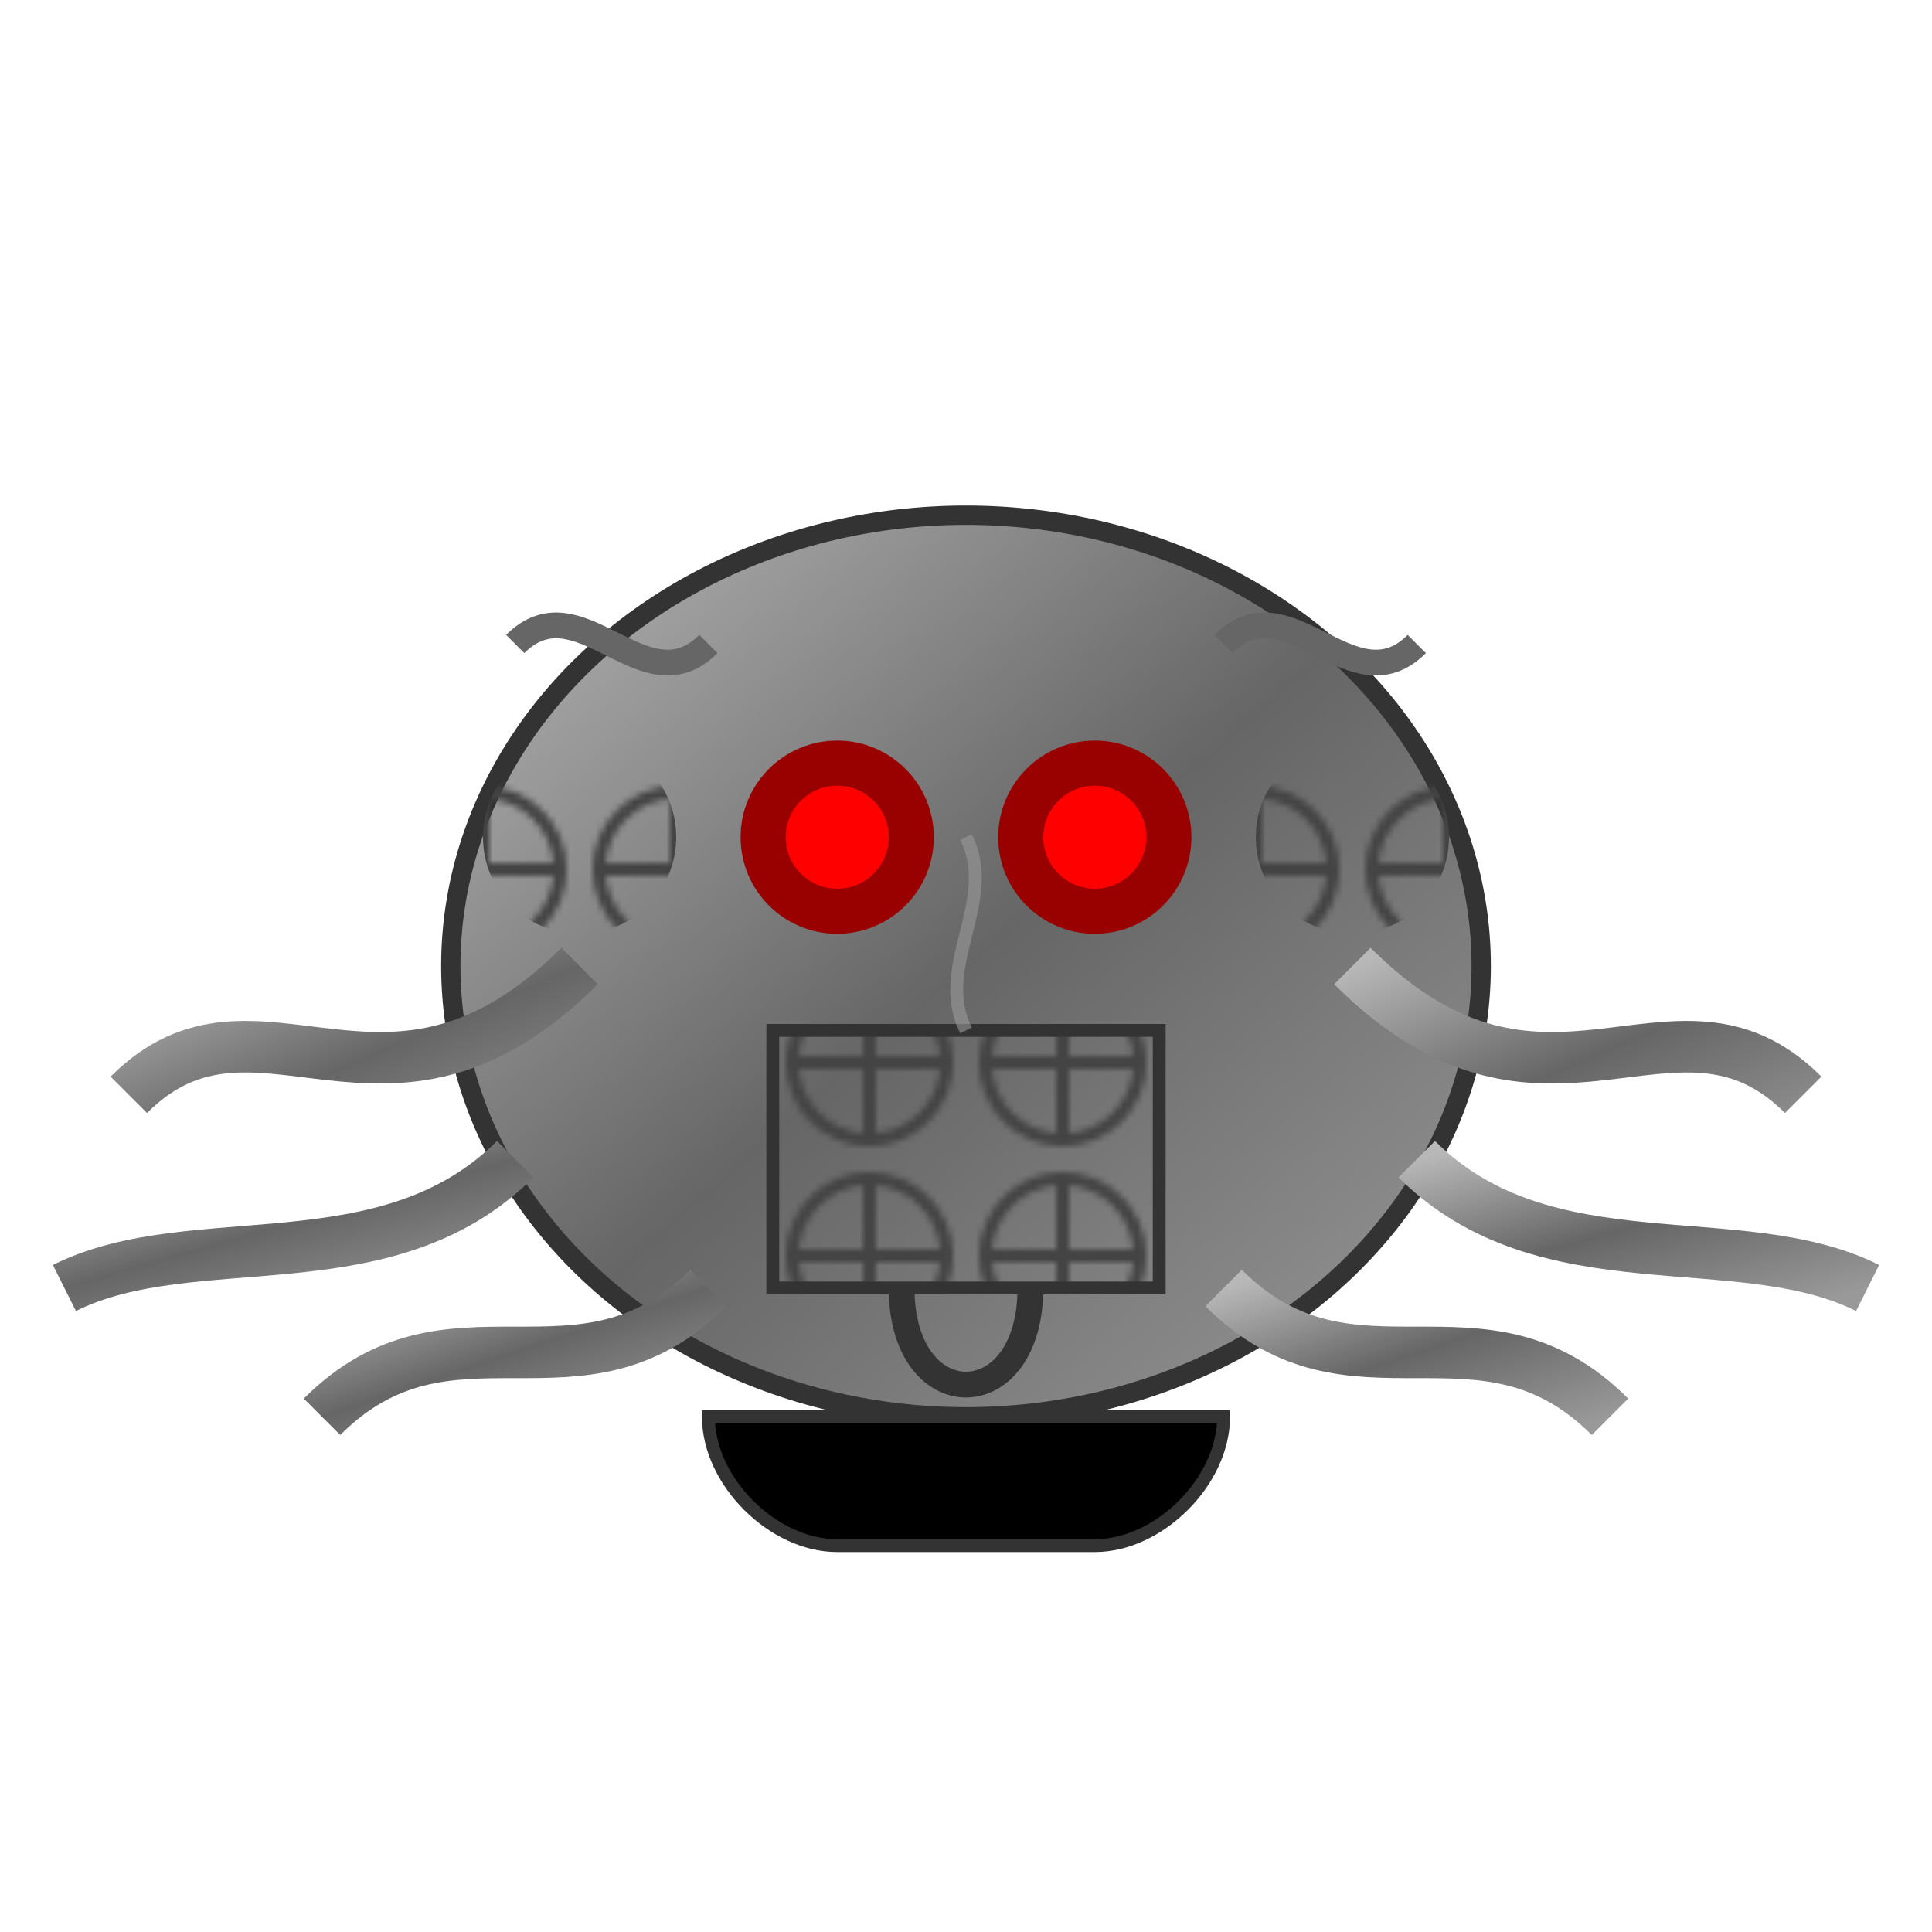 <svg viewBox="0 0 300 300" xmlns="http://www.w3.org/2000/svg">
  <defs>
    <linearGradient id="metallic" x1="0%" y1="0%" x2="100%" y2="100%">
      <stop offset="0%" style="stop-color:#b8b8b8"/>
      <stop offset="50%" style="stop-color:#666"/>
      <stop offset="100%" style="stop-color:#999"/>
    </linearGradient>
    <pattern id="gears" patternUnits="userSpaceOnUse" width="30" height="30">
      <circle cx="15" cy="15" r="12" fill="none" stroke="#444" stroke-width="2"/>
      <path d="M15,3 L15,27 M3,15 L27,15" stroke="#444" stroke-width="2"/>
    </pattern>
  </defs>
  
  <!-- Body -->
  <ellipse cx="150" cy="150" rx="80" ry="70" fill="url(#metallic)" stroke="#333" stroke-width="3"/>
  
  <!-- Eyes -->
  <circle cx="130" cy="130" r="15" fill="#900"/>
  <circle cx="170" cy="130" r="15" fill="#900"/>
  <circle cx="130" cy="130" r="8" fill="#f00"/>
  <circle cx="170" cy="130" r="8" fill="#f00"/>
  
  <!-- Coffee Machine Parts -->
  <rect x="120" y="160" width="60" height="40" fill="url(#gears)" stroke="#333" stroke-width="2"/>
  <path d="M140,200 C140,220 160,220 160,200" fill="none" stroke="#333" stroke-width="4"/>
  
  <!-- Steam -->
  <path d="M150,160 C145,150 155,140 150,130" fill="none" stroke="#999" stroke-width="2" opacity="0.6">
    <animate attributeName="d" dur="3s" repeatCount="indefinite"
      values="M150,160 C145,150 155,140 150,130;
              M150,160 C155,150 145,140 150,130;
              M150,160 C145,150 155,140 150,130"/>
  </path>
  
  <!-- Tentacles -->
  <g id="tentacles">
    <path d="M90,150 C60,180 40,150 20,170" fill="none" stroke="url(#metallic)" stroke-width="8"/>
    <path d="M80,180 C60,200 30,190 10,200" fill="none" stroke="url(#metallic)" stroke-width="8"/>
    <path d="M110,200 C90,220 70,200 50,220" fill="none" stroke="url(#metallic)" stroke-width="8"/>
    <path d="M210,150 C240,180 260,150 280,170" fill="none" stroke="url(#metallic)" stroke-width="8"/>
    <path d="M220,180 C240,200 270,190 290,200" fill="none" stroke="url(#metallic)" stroke-width="8"/>
    <path d="M190,200 C210,220 230,200 250,220" fill="none" stroke="url(#metallic)" stroke-width="8"/>
  </g>
  
  <!-- Gears and Details -->
  <circle cx="90" cy="130" r="15" fill="url(#gears)">
    <animateTransform attributeName="transform" type="rotate" from="0 90 130" to="360 90 130" dur="10s" repeatCount="indefinite"/>
  </circle>
  <circle cx="210" cy="130" r="15" fill="url(#gears)">
    <animateTransform attributeName="transform" type="rotate" from="360 210 130" to="0 210 130" dur="10s" repeatCount="indefinite"/>
  </circle>
  
  <!-- Coffee Cup -->
  <path d="M130,240 L170,240 C180,240 190,230 190,220 L110,220 C110,230 120,240 130,240" fill="#brown" stroke="#333" stroke-width="2"/>
  
  <!-- Pipes and Tubes -->
  <path d="M80,100 C90,90 100,110 110,100" fill="none" stroke="#666" stroke-width="4" />
  <path d="M190,100 C200,90 210,110 220,100" fill="none" stroke="#666" stroke-width="4" />
</svg>